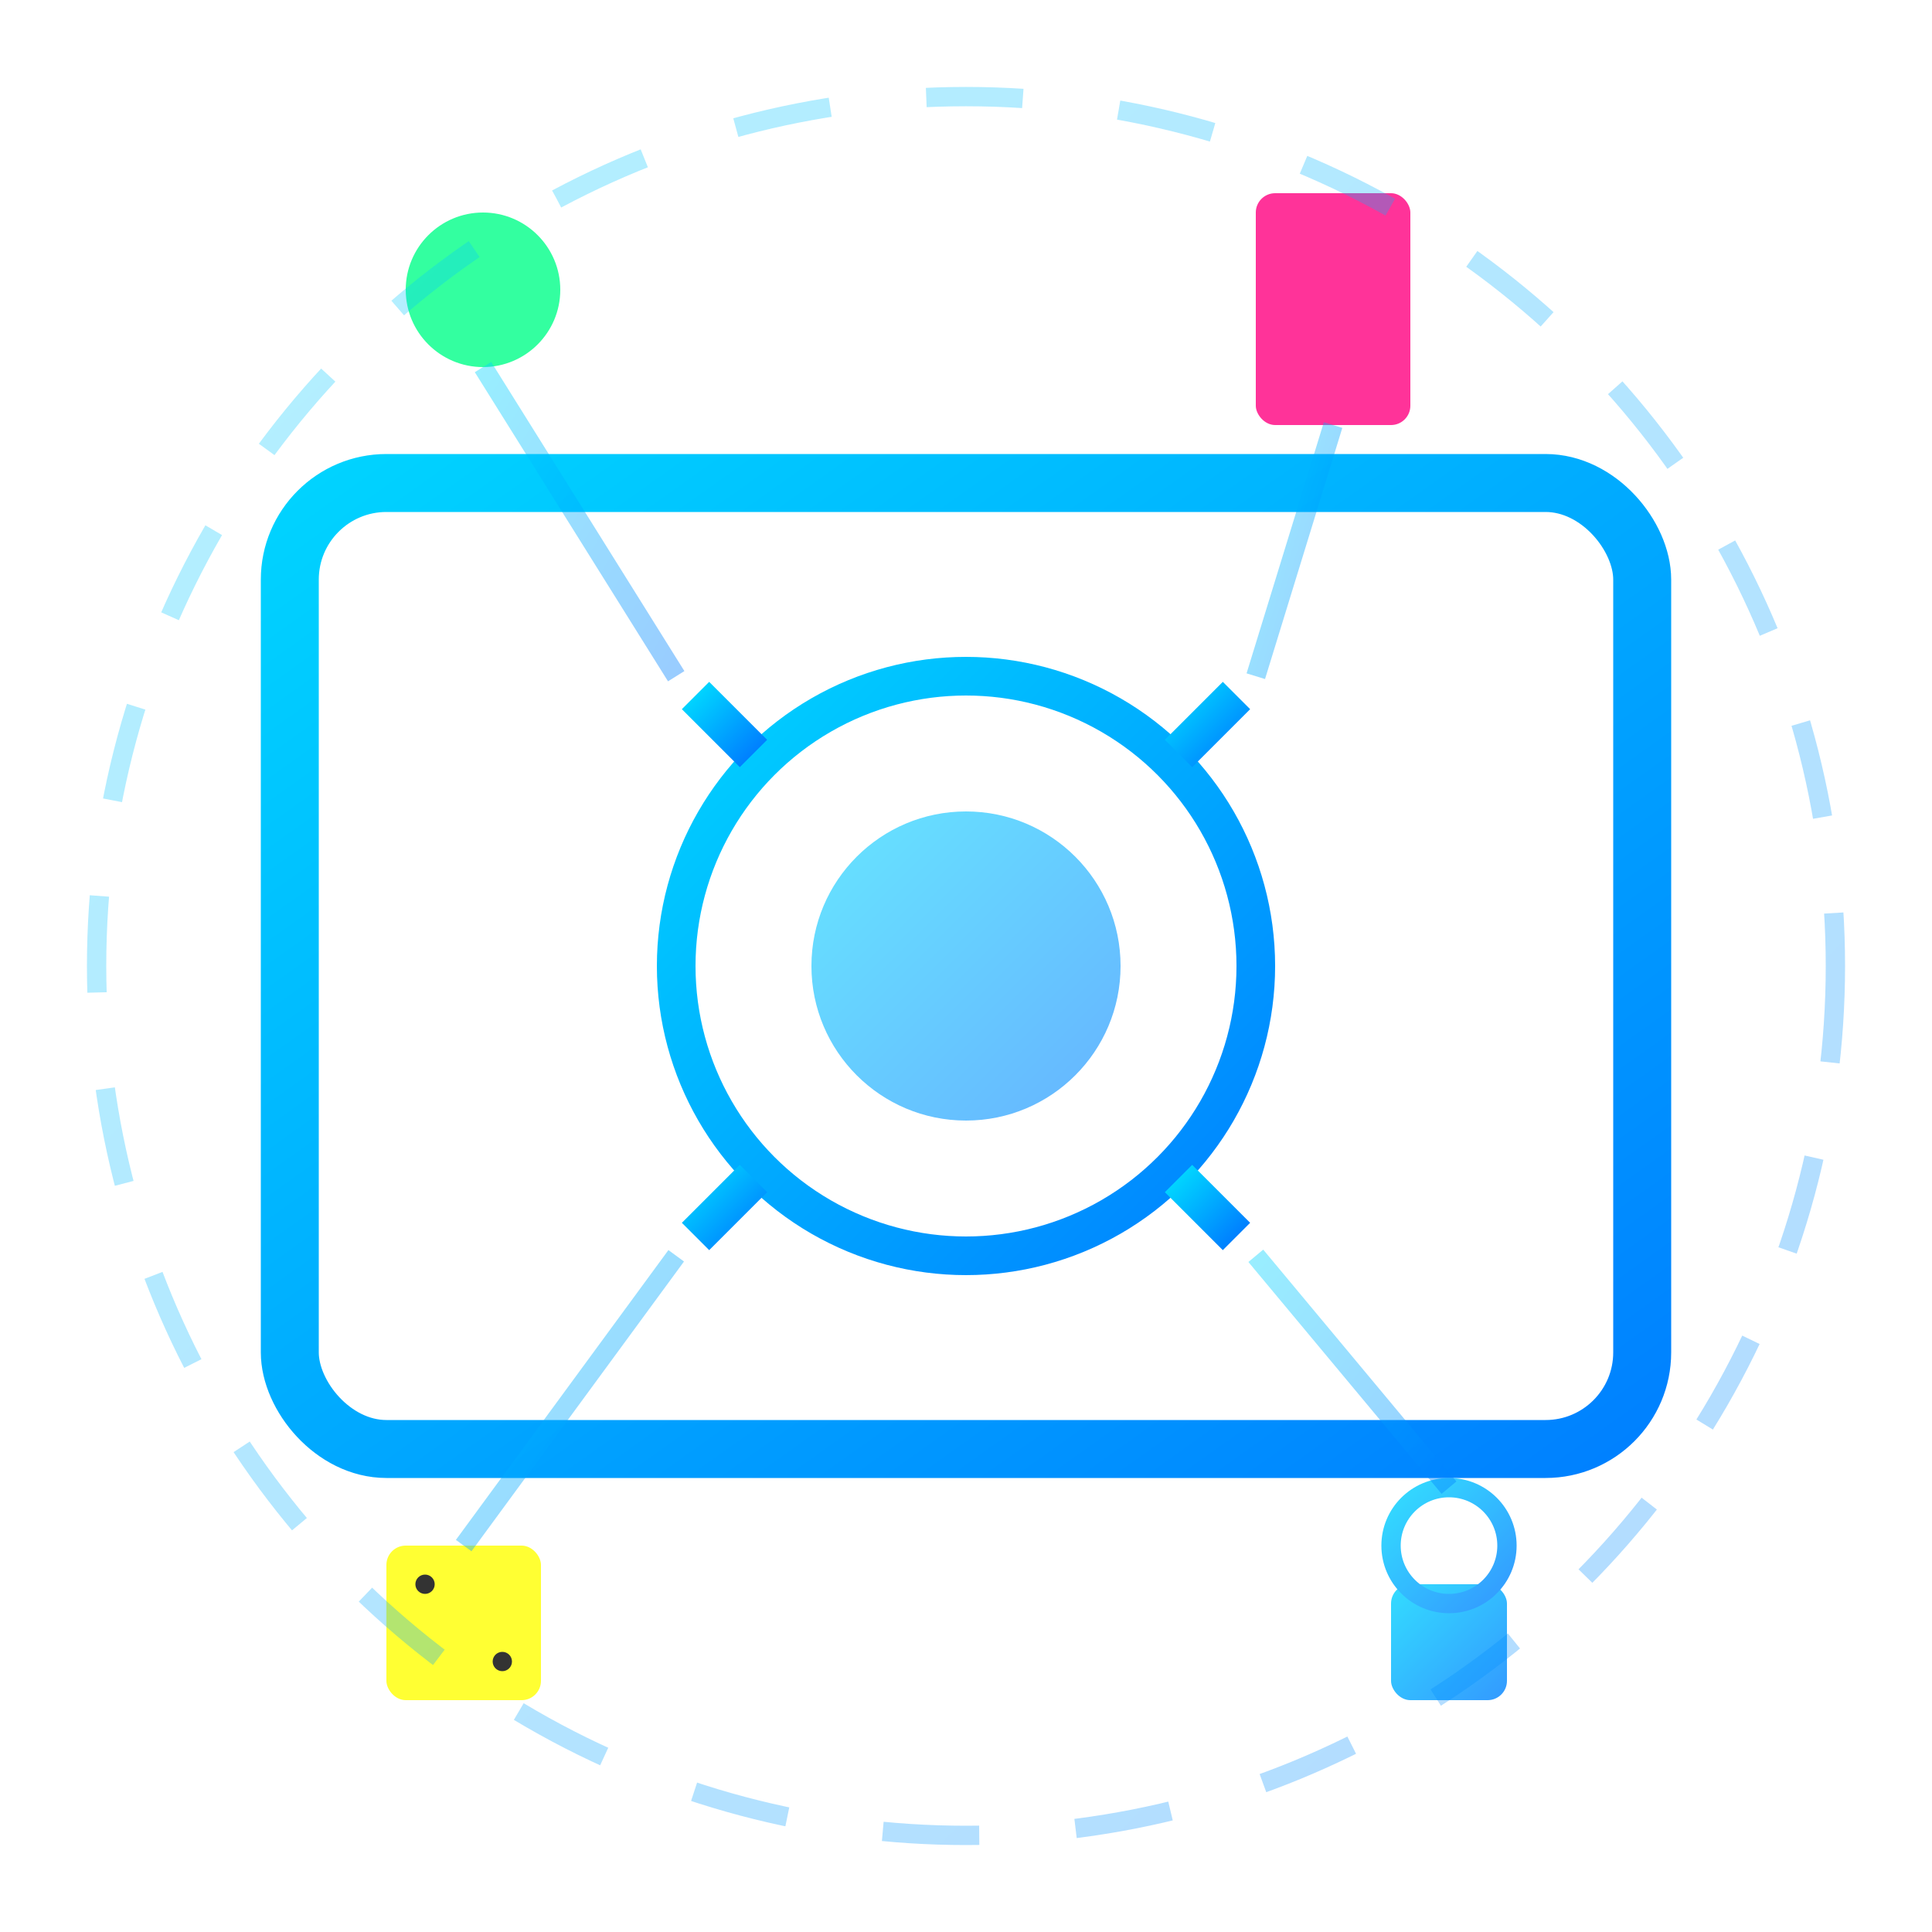<svg width="100" height="100" viewBox="0 0 100 100" xmlns="http://www.w3.org/2000/svg">
  <defs>
    <linearGradient id="servicesGradient" x1="0%" y1="0%" x2="100%" y2="100%">
      <stop offset="0%" style="stop-color:#00d4ff;stop-opacity:1" />
      <stop offset="100%" style="stop-color:#0080ff;stop-opacity:1" />
    </linearGradient>
    <filter id="servicesGlow">
      <feGaussianBlur stdDeviation="2" result="coloredBlur"/>
      <feMerge> 
        <feMergeNode in="coloredBlur"/>
        <feMergeNode in="SourceGraphic"/>
      </feMerge>
    </filter>
  </defs>
  
  <!-- Service box/package -->
  <rect x="15" y="25" width="70" height="50" rx="5" fill="none" stroke="url(#servicesGradient)" stroke-width="3" filter="url(#servicesGlow)"/>
  
  <!-- Service icons inside -->
  <g transform="translate(50, 50)">
    <!-- Central gear/service symbol -->
    <circle cx="0" cy="0" r="15" fill="none" stroke="url(#servicesGradient)" stroke-width="2"/>
    <circle cx="0" cy="0" r="8" fill="url(#servicesGradient)" opacity="0.6"/>
    
    <!-- Gear teeth -->
    <g stroke="url(#servicesGradient)" stroke-width="2" fill="none">
      <line x1="0" y1="-20" x2="0" y2="-15"/>
      <line x1="14" y1="-14" x2="11" y2="-11"/>
      <line x1="14" y1="14" x2="11" y2="11"/>
      <line x1="0" y1="20" x2="0" y2="15"/>
      <line x1="-14" y1="14" x2="-11" y2="11"/>
      <line x1="-14" y1="-14" x2="-11" y2="-11"/>
    </g>
  </g>
  
  <!-- Service elements around -->
  <g opacity="0.8">
    <!-- Game piece -->
    <circle cx="25" cy="15" r="4" fill="#00ff88" filter="url(#servicesGlow)"/>
    
    <!-- Card -->
    <rect x="65" y="10" width="8" height="12" rx="1" fill="#ff0080" filter="url(#servicesGlow)"/>
    
    <!-- Dice -->
    <rect x="20" y="80" width="8" height="8" rx="1" fill="#ffff00" filter="url(#servicesGlow)"/>
    <circle cx="22" cy="82" r="0.5" fill="#000"/>
    <circle cx="26" cy="86" r="0.5" fill="#000"/>
    
    <!-- Trophy -->
    <g transform="translate(75, 80)">
      <rect x="-3" y="2" width="6" height="6" rx="1" fill="url(#servicesGradient)"/>
      <circle cx="0" cy="0" r="3" fill="none" stroke="url(#servicesGradient)" stroke-width="1"/>
      <line x1="-2" y1="8" x2="2" y2="8" stroke="url(#servicesGradient)" stroke-width="2"/>
    </g>
  </g>
  
  <!-- Connecting lines -->
  <g stroke="url(#servicesGradient)" stroke-width="1" opacity="0.4" fill="none">
    <line x1="25" y1="19" x2="35" y2="35"/>
    <line x1="69" y1="22" x2="65" y2="35"/>
    <line x1="24" y1="80" x2="35" y2="65"/>
    <line x1="75" y1="77" x2="65" y2="65"/>
  </g>
  
  <!-- Background circles -->
  <circle cx="50" cy="50" r="45" fill="none" stroke="url(#servicesGradient)" stroke-width="1" opacity="0.3" stroke-dasharray="5,5">
    <animateTransform attributeName="transform" type="rotate" values="0 50 50;360 50 50" dur="20s" repeatCount="indefinite"/>
  </circle>
</svg>
